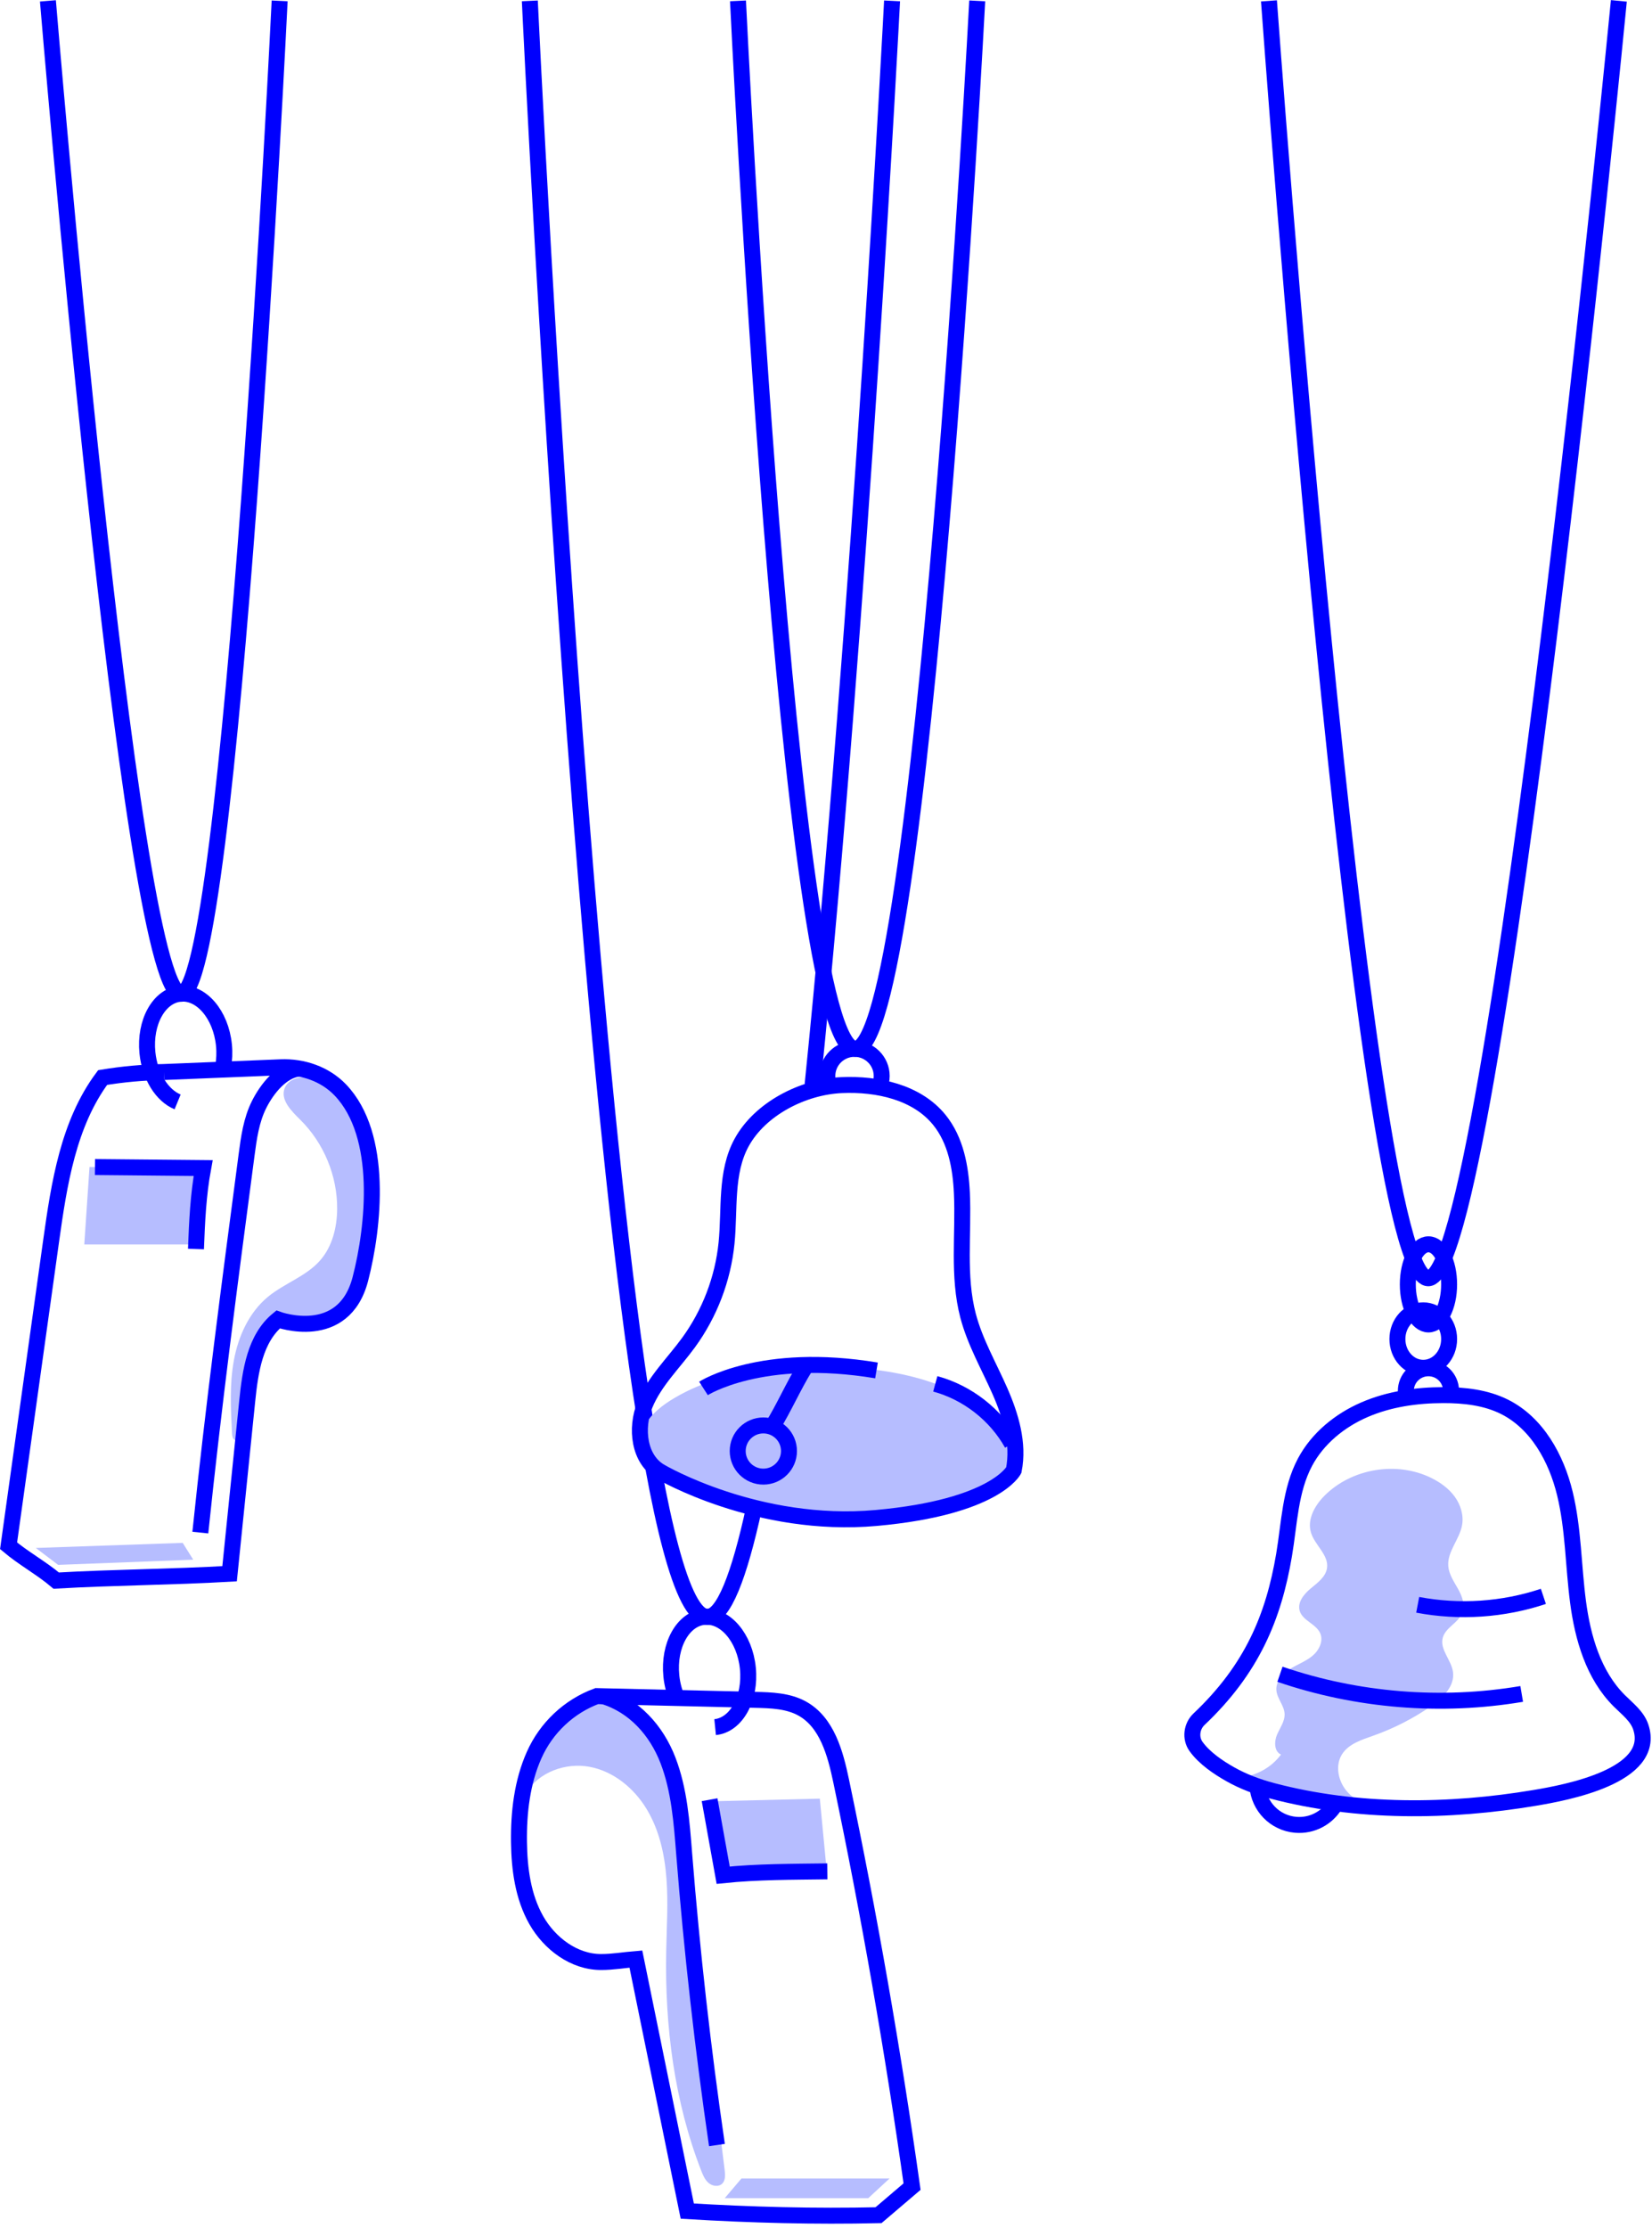 <?xml version="1.0" encoding="UTF-8"?>
<svg width="207px" height="279px" viewBox="0 0 207 279" version="1.1" xmlns="http://www.w3.org/2000/svg" xmlns:xlink="http://www.w3.org/1999/xlink">
    <!-- Generator: Sketch 41.2 (35397) - http://www.bohemiancoding.com/sketch -->
    <title>bells n whistles</title>
    <desc>Created with Sketch.</desc>
    <defs></defs>
    <g id="TheGuarantors-2017" stroke="none" stroke-width="1" fill="none" fill-rule="evenodd">
        <g id="Home-ALT-COLORS_CORRECT-TYPE-Copy" transform="translate(-617, -2715)">
            <g id="bells-n-whistles" transform="translate(618, 2715)">
                <path d="M64.921,224.558 C66.486,221.941 69.874,220.717 72.877,221.277 C75.88,221.838 78.445,223.954 80.023,226.564 C81.602,229.173 82.282,232.238 82.51,235.278 C82.736,238.318 82.535,241.371 82.477,244.419 C82.297,253.738 83.484,263.167 86.864,271.857 C87.084,272.425 87.331,273.013 87.799,273.405 C88.267,273.796 89.023,273.914 89.472,273.502 C89.918,273.092 89.877,272.391 89.804,271.791 L85.944,240.559 C85.356,235.809 84.769,231.061 84.183,226.311 C83.766,222.944 83.305,219.448 81.462,216.597 C79.62,213.745 75.961,211.757 72.77,212.927 C71.259,213.481 70.056,214.648 69.042,215.895 C66.987,218.423 65.51,221.418 64.756,224.585" id="Fill-1" fill="#B6BDFF"></path>
                <path d="M40.244,136.208 C39.332,135.643 38.38,135.063 37.313,134.943 C36.245,134.822 35.029,135.305 34.658,136.311 C34.118,137.776 35.527,139.154 36.638,140.254 C39.575,143.159 41.275,147.27 41.247,151.396 C41.23,153.715 40.64,156.12 39.106,157.863 C37.346,159.863 34.626,160.722 32.57,162.419 C30.206,164.373 28.865,167.343 28.309,170.354 C27.754,173.367 27.909,176.459 28.075,179.517 C28.092,179.819 28.135,180.167 28.392,180.326 C28.672,180.499 29.06,180.326 29.236,180.048 C29.411,179.77 29.433,179.427 29.453,179.099 C29.664,175.809 30.4,172.555 31.627,169.494 C32.163,168.154 32.884,166.756 34.182,166.119 C35.805,165.321 37.786,165.966 39.53,165.488 C41,165.085 42.157,163.907 42.88,162.568 C43.603,161.229 43.949,159.726 44.289,158.243 C45.066,154.844 45.847,151.418 45.936,147.931 C45.995,145.649 45.747,143.33 44.918,141.202 C44.09,139.073 42.644,137.139 40.674,135.977" id="Fill-3" fill="#B6BDFF"></path>
                <path d="M171.777,226.658 C170.226,226.204 168.688,225.482 167.672,224.229 C166.658,222.974 166.295,221.095 167.148,219.725 C167.973,218.401 169.616,217.895 171.089,217.374 C173.637,216.472 176.064,215.233 178.287,213.7 C179.772,212.676 181.312,211.177 181.064,209.393 C180.856,207.896 179.395,206.594 179.777,205.13 C180.117,203.826 181.749,203.244 182.242,201.99 C182.626,201.012 182.21,199.912 181.696,198.995 C181.182,198.08 180.549,197.171 180.471,196.125 C180.336,194.318 181.874,192.809 182.199,191.027 C182.426,189.784 182.028,188.477 181.289,187.454 C180.548,186.43 179.491,185.666 178.356,185.105 C174.025,182.964 168.368,183.902 164.962,187.325 C163.742,188.55 162.764,190.301 163.27,191.952 C163.755,193.532 165.513,194.743 165.28,196.379 C165.123,197.481 164.109,198.219 163.25,198.928 C162.389,199.637 161.536,200.682 161.857,201.749 C162.228,202.985 163.924,203.376 164.432,204.563 C164.86,205.561 164.252,206.734 163.408,207.419 C162.563,208.102 161.508,208.471 160.593,209.058 C159.677,209.647 158.854,210.599 158.934,211.683 C159.013,212.724 159.903,213.579 159.962,214.622 C160.015,215.563 159.39,216.386 159.015,217.252 C158.641,218.116 158.65,219.361 159.513,219.743 C158.28,221.405 156.29,222.483 154.222,222.609 C159.468,224.633 165.005,225.902 170.612,226.362" id="Fill-5" fill="#B6BDFF"></path>
                <path d="M88.561,225.587 L101.726,225.265 C102.006,228.192 102.285,231.119 102.564,234.046 C98.349,234.219 94.127,234.227 89.911,234.069 C88.645,231.627 87.99,228.87 88.025,226.121" id="Fill-7" fill="#B6BDFF"></path>
                <polygon id="Fill-9" fill="#B6BDFF" points="10.215 146.16 9.561 155.858 23.577 155.858 24.457 146.288"></polygon>
                <path d="M21.255,138.004 C19.328,137.214 17.77,134.811 17.472,131.84 C17.089,128.026 18.925,124.72 21.572,124.456 C24.22,124.19 26.677,127.067 27.06,130.88 C27.156,131.834 27.113,132.755 26.954,133.606" id="Stroke-11" stroke="#0000FE" stroke-width="2"></path>
                <path d="M83.82,212.66 C83.465,211.826 83.22,210.885 83.12,209.882 C82.737,206.068 84.573,202.762 87.22,202.498 C89.868,202.232 92.325,205.11 92.708,208.922 C93.091,212.735 91.255,216.042 88.607,216.306" id="Stroke-13" stroke="#0000FE" stroke-width="2"></path>
                <path d="M19.533,134.26 C16.963,134.301 14.396,134.532 11.86,134.951 C7.565,140.717 6.404,148.267 5.41,155.384 C3.631,168.121 1.853,180.859 0.075,193.596 C1.938,195.169 4.182,196.383 6.045,197.956 C13.158,197.546 20.656,197.51 27.768,197.098 C28.495,189.954 29.249,182.626 29.976,175.482 C30.355,171.756 30.939,167.629 33.84,165.251 C33.84,165.251 42.06,168.257 44.155,160.179 C45.841,153.67 47.074,142.191 41.653,136.517 C39.734,134.508 36.954,133.555 34.174,133.666 L19.533,134.26" id="Stroke-15" stroke="#0000FE" stroke-width="2"></path>
                <path d="M36.494,133.824 C34.297,134.04 32.467,136.344 31.475,138.313 C30.481,140.28 30.179,142.512 29.891,144.697 C27.815,160.427 25.739,176.162 24.103,191.944" id="Stroke-17" stroke="#0000FE" stroke-width="2"></path>
                <path d="M10.9,146.16 C15.419,146.203 19.937,146.245 24.456,146.288 C23.84,149.599 23.681,153.062 23.556,156.427" id="Stroke-19" stroke="#0000FE" stroke-width="2"></path>
                <path d="M5.004,0.109 C5.004,0.109 15.198,123.119 21.572,124.456 C27.946,125.792 34.04,0.109 34.04,0.109" id="Stroke-21" stroke="#0000FE" stroke-width="2"></path>
                <polygon id="Fill-23" fill="#B6BDFF" points="3.487 193.867 21.893 193.231 23.213 195.337 6.283 195.986"></polygon>
                <path d="M158.004,0.109 C158.004,0.109 169.62,160.452 177.991,160.089 C186.361,159.726 201.847,0.109 201.847,0.109" id="Stroke-25" stroke="#0000FE" stroke-width="2"></path>
                <path d="M180.578,160.857 C180.578,163.629 179.42,165.876 177.99,165.876 C176.562,165.876 175.403,163.629 175.403,160.857 C175.403,158.085 176.562,155.838 177.99,155.838 C179.42,155.838 180.578,158.085 180.578,160.857 Z" id="Stroke-27" stroke="#0000FE" stroke-width="2"></path>
                <path d="M177.338,171.304 C175.549,171.304 174.098,169.693 174.098,167.706 C174.098,165.718 175.549,164.108 177.338,164.108 C179.128,164.108 180.579,165.718 180.579,167.706 C180.579,169.693 179.128,171.304 177.338,171.304 Z" id="Stroke-29" stroke="#0000FE" stroke-width="2"></path>
                <path d="M91.473,0.109 C91.473,0.109 97.762,131.36 106.167,131.36 C114.572,131.36 121.449,0.109 121.449,0.109" id="Stroke-31" stroke="#0000FE" stroke-width="2"></path>
                <path d="M100.818,135.878 C106.827,76.899 110.778,0.11 110.778,0.11" id="Stroke-33" stroke="#0000FE" stroke-width="2"></path>
                <path d="M65.389,0.109 C65.389,0.109 74.912,202.498 87.639,202.498 C89.658,202.498 91.62,197.4 93.491,188.823" id="Stroke-35" stroke="#0000FE" stroke-width="2"></path>
                <path d="M113.283,273.853 C110.887,256.828 107.924,239.882 104.399,223.053 C103.67,219.576 102.622,215.689 99.503,213.973 C97.749,213.007 95.657,212.937 93.655,212.89 C87.029,212.733 80.403,212.577 73.778,212.421 C70.28,213.713 67.446,216.397 65.931,219.798 C64.416,223.198 63.982,226.991 64.031,230.712 C64.075,234.081 64.531,237.544 66.194,240.477 C67.856,243.409 70.925,245.723 74.302,245.725 C75.796,245.727 77.189,245.474 78.678,245.354 C80.832,255.861 82.964,266.415 85.117,276.92 C93.088,277.402 101.098,277.611 109.082,277.431 L113.283,273.853 Z" id="Stroke-37" stroke="#0000FE" stroke-width="2"></path>
                <path d="M87.914,225.397 C88.481,228.549 89.049,231.699 89.616,234.851 C93.889,234.406 98.373,234.429 102.669,234.37" id="Stroke-39" stroke="#0000FE" stroke-width="2"></path>
                <path d="M74.634,212.442 C78.461,213.606 81.257,216.727 82.693,220.453 C84.129,224.18 84.417,228.231 84.732,232.21 C85.698,244.396 87.066,256.549 88.834,268.644" id="Stroke-41" stroke="#0000FE" stroke-width="2"></path>
                <polygon id="Fill-43" fill="#B6BDFF" points="89.812 275.301 91.903 272.839 110.458 272.839 107.795 275.301"></polygon>
                <path d="M126.173,180.224 C123.537,176.827 119.71,174.478 115.633,173.099 C111.555,171.721 107.22,171.26 102.917,171.145 C96.244,170.969 89.304,171.686 83.551,175.062 C82.055,175.939 80.619,177.033 79.775,178.545 C78.932,180.058 78.802,182.064 79.827,183.46 C80.66,184.592 82.063,185.134 83.392,185.595 C89.418,187.685 95.635,189.332 101.988,189.887 C108.343,190.442 114.858,189.874 120.835,187.652 C122.356,187.087 123.885,186.385 124.964,185.176 C126.045,183.968 126.573,182.143 125.864,180.688" id="Fill-45" fill="#B6BDFF"></path>
                <path d="M126.031,184.12 C126.691,180.773 125.657,177.321 124.282,174.198 C122.906,171.074 121.169,168.081 120.301,164.78 C118.995,159.809 119.76,154.559 119.527,149.425 C119.378,146.176 118.755,142.786 116.704,140.258 C113.874,136.771 108.954,135.704 104.461,135.901 C99.62,136.111 94.247,138.855 91.925,143.098 C89.872,146.852 90.464,151.419 90.039,155.675 C89.591,160.154 87.928,164.509 85.273,168.15 C83.402,170.716 81.023,172.983 79.812,175.919 C78.601,178.854 79.045,182.849 81.838,184.369 C81.838,184.369 93.923,191.461 108.827,190.108 C123.73,188.757 126.031,184.12 126.031,184.12 Z" id="Stroke-47" stroke="#0000FE" stroke-width="2"></path>
                <path d="M87.149,173.887 C87.149,173.887 94.375,169.231 108.827,171.633" id="Stroke-49" stroke="#0000FE" stroke-width="2"></path>
                <path d="M125.811,180.827 C123.778,177.182 120.23,174.409 116.194,173.314" id="Stroke-51" stroke="#0000FE" stroke-width="2"></path>
                <path d="M109.159,136.197 C109.364,135.759 109.478,135.272 109.478,134.758 C109.478,132.881 107.954,131.36 106.072,131.36 C104.192,131.36 102.667,132.881 102.667,134.758 C102.667,135.15 102.733,135.527 102.856,135.877" id="Stroke-53" stroke="#0000FE" stroke-width="2"></path>
                <path d="M97.861,181.728 C97.861,183.498 96.423,184.933 94.649,184.933 C92.874,184.933 91.436,183.498 91.436,181.728 C91.436,179.958 92.874,178.523 94.649,178.523 C96.423,178.523 97.861,179.958 97.861,181.728 Z" id="Stroke-55" stroke="#0000FE" stroke-width="2"></path>
                <path d="M95.749,178.721 C97.247,176.31 98.41,173.59 99.908,171.178" id="Stroke-57" stroke="#0000FE" stroke-width="2"></path>
                <path d="M150.844,220.701 C151.59,221.276 152.398,221.78 153.16,222.211 C154.814,223.144 156.608,223.809 158.442,224.292 C169.042,227.087 180.545,226.973 191.31,225.168 C195.19,224.518 206.623,222.43 204.596,216.301 C204.144,214.937 202.91,214.015 201.892,212.999 C198.664,209.78 197.323,205.128 196.73,200.611 C196.136,196.096 196.16,191.486 195.086,187.058 C194.014,182.631 191.598,178.233 187.518,176.191 C185.169,175.016 182.475,174.721 179.849,174.726 C176.473,174.732 173.057,175.216 169.962,176.559 C166.867,177.9 164.102,180.151 162.52,183.127 C160.645,186.654 160.564,190.814 159.897,194.751 C158.586,202.484 155.902,209.015 149.239,215.318 C148.303,216.203 148.115,217.691 148.869,218.736 C149.393,219.462 150.087,220.118 150.844,220.701 Z" id="Stroke-59" stroke="#0000FE" stroke-width="2"></path>
                <path d="M156.561,223.701 C156.741,226.221 158.732,228.31 161.335,228.538 C163.411,228.72 165.309,227.67 166.307,225.995" id="Stroke-61" stroke="#0000FE" stroke-width="2"></path>
                <path d="M180.767,174.738 C180.786,174.64 180.801,174.539 180.81,174.436 C180.947,172.881 179.795,171.511 178.236,171.374 C176.678,171.237 175.304,172.388 175.167,173.941 C175.136,174.295 175.172,174.64 175.264,174.962" id="Stroke-63" stroke="#0000FE" stroke-width="2"></path>
                <path d="M159.382,209.686 C169.066,212.996 179.581,213.85 189.673,212.149" id="Stroke-65" stroke="#0000FE" stroke-width="2"></path>
                <path d="M176.641,200.988 C181.866,201.98 187.345,201.613 192.389,199.93" id="Stroke-67" stroke="#0000FE" stroke-width="2"></path>
            </g>
        </g>
    </g>
</svg>